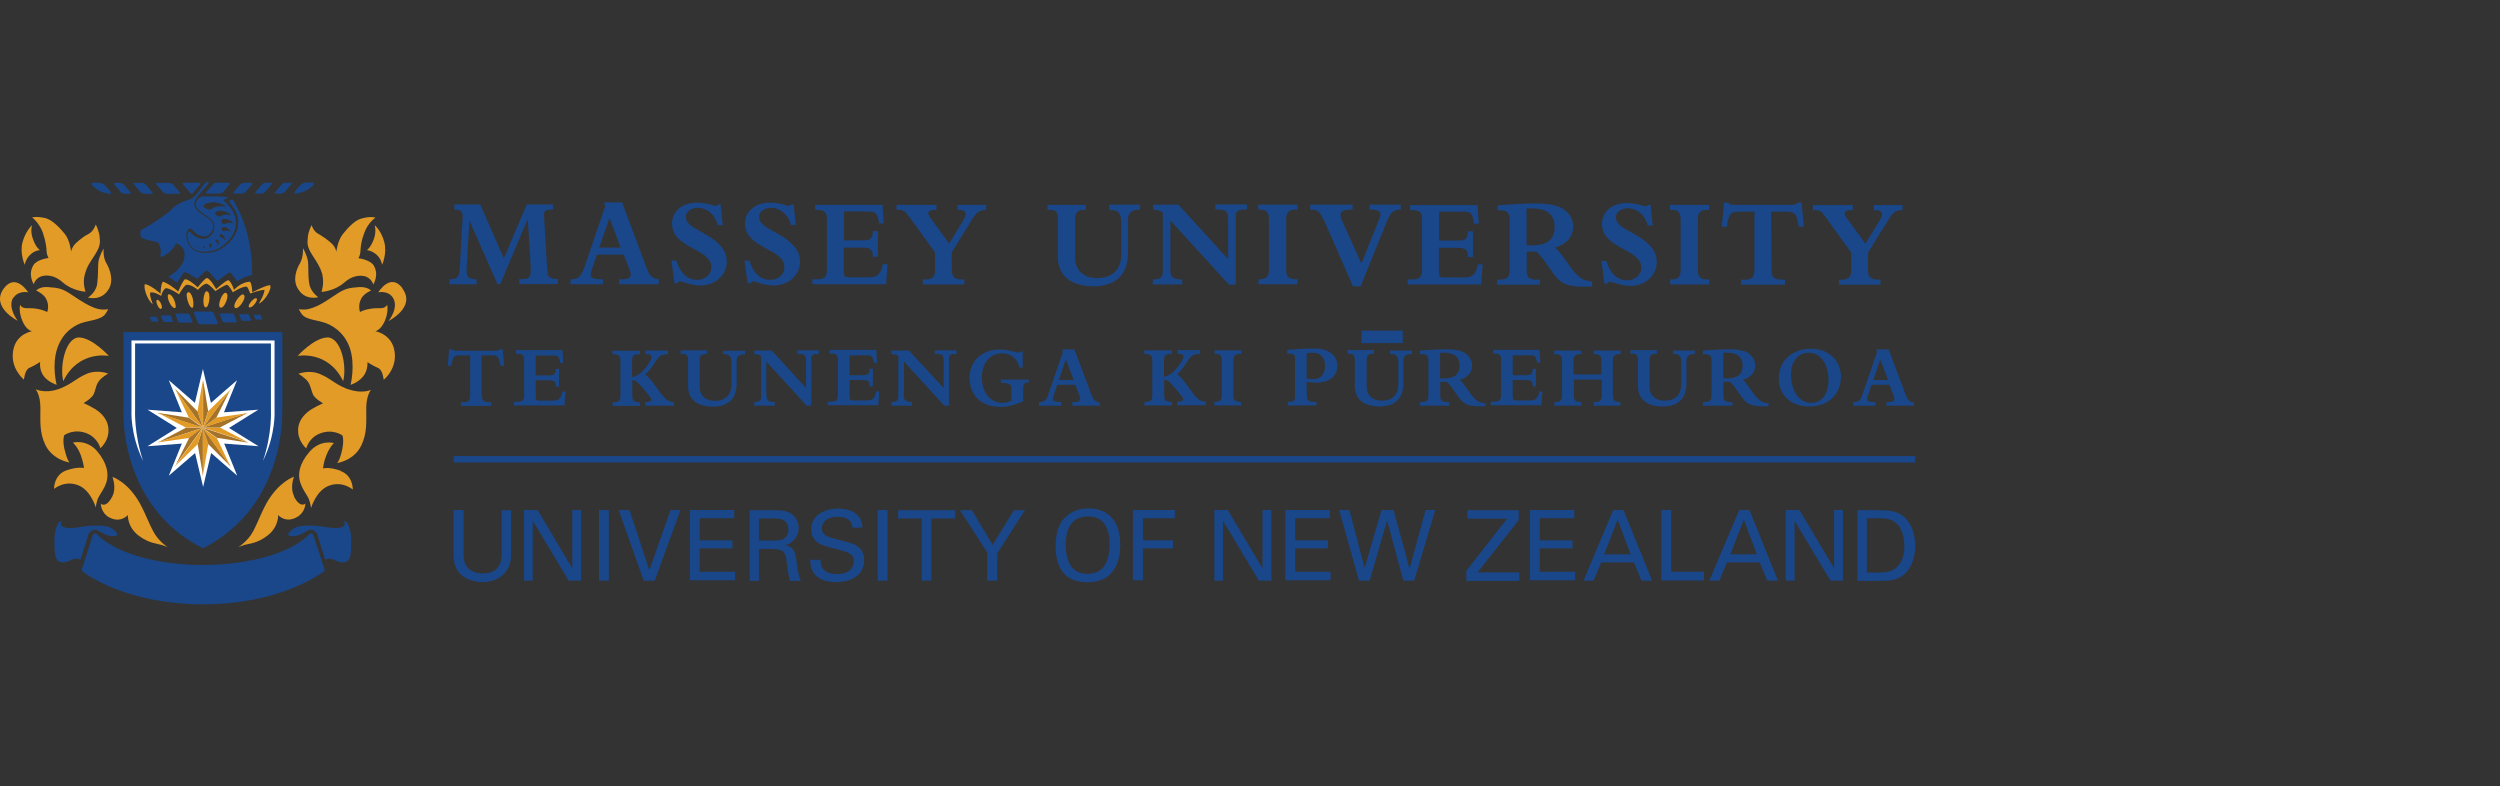 <svg width="248" height="78" viewBox="0 0 248 78" fill="none" xmlns="http://www.w3.org/2000/svg">
<rect x="0" y="0" width="248" height="78" fill="#333333" stroke="none"/>
<g clip-path="url(#clip0_970_8432)">
<path d="M46.581 21.912H46.561L46.302 26.45C46.262 27.286 46.262 27.704 47.278 27.704V28.202H44.59V27.704C45.526 27.684 45.546 27.426 45.626 26.351L45.884 21.733C45.924 21.076 45.884 20.817 45.068 20.778V20.28H47.636L49.984 25.634L52.253 20.28H54.861V20.778C53.985 20.817 53.925 20.817 53.985 21.733L54.264 26.43C54.323 27.505 54.363 27.625 55.339 27.684V28.182H51.517V27.684H51.716C52.233 27.684 52.651 27.684 52.651 26.868C52.651 26.669 52.632 26.45 52.632 26.271L52.353 21.753H52.333L49.626 28.182H49.347L46.581 21.912ZM59.22 25.256L58.702 26.749C58.483 27.406 58.503 27.704 59.658 27.704H59.817V28.202H56.592V27.704H56.772C57.349 27.704 57.647 27.426 57.966 26.53L60.036 20.459L59.916 20.081H61.708L64.136 26.55C64.434 27.386 64.713 27.645 65.35 27.704V28.202H61.409V27.704H61.847C62.583 27.704 62.683 27.346 62.464 26.749L61.867 25.256H59.22ZM60.474 21.594L59.439 24.559H61.568L60.454 21.594H60.474ZM66.604 25.853H67.082C67.5 27.107 68.196 27.764 69.152 27.764C69.948 27.764 70.565 27.227 70.565 26.51C70.565 24.619 66.664 24.679 66.664 22.171C66.664 20.937 67.699 20.101 69.132 20.101C70.067 20.101 70.784 20.419 70.983 20.419C71.062 20.419 71.142 20.4 71.241 20.28H71.48L71.699 22.33H71.202C70.943 21.295 70.147 20.619 69.231 20.619C68.555 20.619 68.037 21.017 68.037 21.494C68.037 22.669 70.047 22.887 71.401 24.301C71.898 24.818 72.097 25.375 72.097 25.973C72.097 27.286 70.943 28.321 69.51 28.321C68.555 28.321 67.659 27.903 67.44 27.903C67.34 27.903 67.261 27.963 67.201 28.102H66.903L66.604 25.813V25.853ZM73.849 25.853H74.326C74.745 27.107 75.441 27.764 76.397 27.764C77.193 27.764 77.81 27.227 77.81 26.51C77.81 24.619 73.909 24.679 73.909 22.171C73.909 20.937 74.944 20.101 76.377 20.101C77.312 20.101 78.029 20.419 78.228 20.419C78.307 20.419 78.387 20.4 78.486 20.28H78.725L78.944 22.33H78.466C78.208 21.295 77.412 20.619 76.496 20.619C75.819 20.619 75.302 21.017 75.302 21.494C75.302 22.669 77.312 22.887 78.665 24.301C79.163 24.818 79.362 25.375 79.362 25.973C79.362 27.286 78.208 28.321 76.775 28.321C75.819 28.321 74.924 27.903 74.705 27.903C74.605 27.903 74.526 27.963 74.466 28.102H74.167L73.849 25.813V25.853ZM86.368 20.977H83.721V23.843H85.692C86.368 23.843 86.587 23.604 86.587 22.927H87.085V25.475H86.587C86.587 24.798 86.428 24.559 85.492 24.559H83.701V26.848C83.701 27.406 83.801 27.505 84.159 27.505H86.189C86.965 27.505 87.363 27.286 87.582 26.211H88.04L87.901 28.202H80.596V27.704H81.094C81.79 27.704 82.029 27.426 82.029 26.789V21.733C82.029 21.056 81.81 20.817 80.974 20.817H80.855V20.32H87.543L87.662 22.171H87.204C87.065 21.295 86.906 20.997 86.348 20.997M94.429 26.789C94.429 27.406 94.608 27.724 95.484 27.724H95.663V28.222H91.543V27.724H91.842C92.558 27.724 92.757 27.366 92.757 26.808V25.037L90.13 21.415C89.772 20.917 89.632 20.817 89.015 20.817H88.936V20.32H92.897V20.817H92.757C92.061 20.817 91.961 21.116 92.2 21.474L94.15 24.161L95.564 21.852C95.862 21.335 95.982 20.817 95.126 20.817H94.987V20.32H97.833V20.817C97.136 20.857 96.937 20.997 96.479 21.693L94.409 25.037V26.789H94.429ZM109.954 20.3H113.099V20.798H113.019C112.064 20.798 111.905 21.255 111.905 21.852V25.037C111.905 27.863 109.934 28.401 108.501 28.401C106.332 28.401 104.938 27.426 104.938 25.475V21.673C104.938 21.037 104.779 20.817 104.102 20.817H103.903V20.32H107.705V20.817H107.506C106.988 20.817 106.65 21.056 106.65 21.673V25.495C106.65 27.047 107.745 27.585 108.839 27.585C110.412 27.585 111.228 26.649 111.228 25.256V22.151C111.228 21.255 110.989 20.837 110.253 20.837H110.034V20.32L109.954 20.3ZM116.084 26.689C116.084 27.465 116.303 27.724 117.279 27.724V28.222H114.353V27.724H114.432C115.169 27.724 115.348 27.445 115.348 26.928V21.076C115.089 20.897 114.751 20.798 114.393 20.798V20.3H116.9L121.836 25.714V21.872C121.836 20.957 121.657 20.778 120.682 20.778H120.563V20.28H123.688V20.778H123.568C122.812 20.778 122.593 20.937 122.593 21.435V28.242H121.916L116.104 21.872V26.689H116.084ZM124.842 20.3H128.703V20.798H128.504C127.847 20.798 127.589 21.076 127.589 21.753V26.789C127.589 27.406 127.788 27.704 128.524 27.704H128.703V28.202H124.842V27.704H125.001C125.638 27.704 125.877 27.386 125.877 26.828V21.753C125.877 21.096 125.658 20.798 124.981 20.798H124.822V20.3H124.842ZM131.311 21.872C130.913 20.957 130.733 20.798 130.057 20.798H129.977V20.3H134.177V20.798H133.978C132.943 20.798 132.803 21.156 133.142 21.912L135.053 26.152L136.904 21.514C137.063 21.076 136.804 20.798 136.107 20.798H135.869V20.3H138.954V20.798H138.874C138.157 20.798 137.899 21.156 137.501 22.151L134.973 28.401H134.216L131.35 21.852L131.311 21.872ZM145.402 20.997H142.755V23.863H144.726C145.402 23.863 145.621 23.624 145.621 22.947H146.119V25.495H145.621C145.621 24.818 145.462 24.579 144.527 24.579H142.735V26.868C142.735 27.426 142.835 27.525 143.193 27.525H145.223C146 27.525 146.398 27.306 146.617 26.231H147.074L146.935 28.222H139.63V27.724H140.128C140.825 27.724 141.063 27.445 141.063 26.808V21.753C141.063 21.076 140.844 20.837 140.009 20.837H139.889V20.34H146.577L146.696 22.191H146.238C146.099 21.315 145.96 21.017 145.383 21.017M151.433 26.828C151.433 27.485 151.692 27.744 152.389 27.744H152.767V28.242H148.527V27.744H148.706C149.443 27.744 149.761 27.565 149.761 26.828V21.813C149.761 21.196 149.602 20.857 148.806 20.857H148.567V20.36C149.184 20.32 149.642 20.3 150.12 20.26C150.796 20.22 151.672 20.181 152.11 20.181C153.901 20.181 154.857 20.419 155.474 21.056C155.892 21.474 156.051 21.952 156.051 22.509C156.051 23.465 155.394 24.241 154.259 24.559C155.056 25.256 155.494 26.271 156.349 27.167C156.847 27.684 157.185 27.843 157.942 27.923V28.421C157.683 28.441 157.544 28.441 157.185 28.441C155.693 28.441 155.076 28.222 154.498 27.625C153.881 26.988 153.185 25.654 152.408 24.957H151.453V26.848L151.433 26.828ZM151.433 24.34H151.911C153.384 24.34 154.22 23.863 154.22 22.509C154.22 21.156 153.244 20.678 152.07 20.678H151.433V24.321V24.34ZM158.857 25.893H159.335C159.753 27.147 160.45 27.804 161.405 27.804C162.201 27.804 162.818 27.266 162.818 26.55C162.818 24.659 158.917 24.719 158.917 22.211C158.917 20.977 159.952 20.141 161.385 20.141C162.301 20.141 163.037 20.459 163.236 20.459C163.316 20.459 163.395 20.439 163.495 20.32H163.734L163.953 22.37H163.455C163.196 21.335 162.4 20.658 161.484 20.658C160.808 20.658 160.29 21.056 160.29 21.534C160.29 22.708 162.301 22.927 163.654 24.34C164.152 24.858 164.351 25.415 164.351 26.012C164.351 27.326 163.196 28.361 161.763 28.361C160.808 28.361 159.912 27.943 159.693 27.943C159.594 27.943 159.514 28.003 159.454 28.142H159.156L158.857 25.853V25.893ZM165.684 20.32H169.545V20.817H169.346C168.69 20.817 168.431 21.096 168.431 21.773V26.808C168.431 27.426 168.63 27.724 169.366 27.724H169.545V28.222H165.684V27.724H165.843C166.48 27.724 166.719 27.406 166.719 26.848V21.773C166.719 21.116 166.5 20.817 165.823 20.817H165.664V20.32H165.684ZM175.736 26.789C175.736 27.445 175.915 27.744 176.79 27.744H177.069V28.242H172.71V27.744H173.128C173.785 27.744 174.044 27.465 174.044 26.789V20.997H172.611C171.675 20.997 171.516 21.136 171.297 22.489H170.799L171.018 20.101H171.416C171.516 20.181 171.576 20.24 171.635 20.28C171.715 20.3 171.815 20.32 171.994 20.32H177.746C178.064 20.32 178.144 20.3 178.323 20.101H178.721L178.94 22.489H178.442C178.223 21.156 178.064 20.997 177.129 20.997H175.696L175.736 26.789ZM185.309 26.808C185.309 27.426 185.488 27.744 186.364 27.744H186.543V28.242H182.423V27.744H182.722C183.438 27.744 183.637 27.386 183.637 26.828V25.057L181.03 21.435C180.672 20.937 180.532 20.837 179.915 20.837H179.836V20.34H183.797V20.837H183.657C182.961 20.837 182.861 21.136 183.1 21.494L185.05 24.181L186.464 21.872C186.762 21.355 186.882 20.837 186.026 20.837H185.886V20.34H188.733V20.837C188.036 20.877 187.837 21.017 187.379 21.713L185.309 25.057V26.808ZM47.815 39.248C47.815 39.706 47.954 39.905 48.531 39.905H48.73V40.263H45.725V39.905H46.004C46.461 39.905 46.641 39.726 46.641 39.248V35.248H45.665C45.028 35.248 44.929 35.347 44.77 36.283H44.411L44.551 34.651H44.809C44.809 34.651 44.909 34.75 44.969 34.77C45.028 34.79 45.088 34.79 45.208 34.79H49.188C49.407 34.79 49.447 34.77 49.606 34.651H49.865L50.004 36.283H49.646C49.487 35.367 49.387 35.248 48.75 35.248H47.775V39.248H47.815ZM54.98 35.268H53.149V37.238H54.502C54.96 37.238 55.139 37.079 55.139 36.601H55.458V38.353H55.139C55.139 37.875 55.04 37.716 54.383 37.716H53.149V39.288C53.149 39.666 53.209 39.746 53.448 39.746H54.841C55.398 39.746 55.637 39.587 55.796 38.85H56.095L55.995 40.224H50.98V39.865H51.338C51.835 39.865 51.995 39.666 51.995 39.228V35.725C51.995 35.248 51.855 35.089 51.258 35.089H51.179V34.73H55.796L55.876 36.004H55.577C55.478 35.467 55.358 35.268 54.98 35.268ZM62.723 39.268C62.723 39.766 62.942 39.905 63.38 39.905H63.499V40.263H60.772V39.905H60.911C61.349 39.905 61.548 39.766 61.548 39.248V35.805C61.548 35.327 61.389 35.148 60.892 35.148H60.752V34.79H63.479V35.148H63.34C62.782 35.148 62.703 35.367 62.703 35.845V37.417C63.021 37.377 63.439 37.158 63.817 36.74C64.076 36.462 64.633 35.745 64.633 35.407C64.633 35.228 64.494 35.128 64.116 35.128H64.036V34.77H66.266V35.128C65.768 35.168 65.589 35.208 65.37 35.427C64.992 35.825 64.614 36.661 63.996 37.158C64.235 37.278 64.633 37.755 64.872 38.094L65.589 39.069C66.027 39.646 66.345 39.885 66.863 39.885V40.243H64.016V39.885C64.375 39.885 64.614 39.825 64.614 39.646C64.614 39.467 63.857 38.552 63.32 38.014C63.061 37.736 62.922 37.716 62.723 37.716V39.268ZM71.739 34.79H73.909V35.148H73.849C73.172 35.148 73.073 35.447 73.073 35.885V38.034C73.073 39.985 71.719 40.343 70.724 40.343C69.231 40.343 68.256 39.666 68.256 38.313V35.706C68.256 35.268 68.136 35.108 67.659 35.108H67.519V34.75H70.147V35.108H70.007C69.649 35.108 69.41 35.268 69.41 35.706V38.333C69.41 39.407 70.167 39.766 70.923 39.766C72.018 39.766 72.555 39.109 72.555 38.154V36.024C72.555 35.407 72.396 35.128 71.878 35.128H71.739V34.81V34.79ZM76.038 39.169C76.038 39.706 76.198 39.885 76.854 39.885V40.243H74.824V39.885H74.864C75.381 39.885 75.501 39.706 75.501 39.328V35.307C75.322 35.188 75.083 35.128 74.824 35.128V34.77H76.556L79.959 38.492V35.845C79.959 35.208 79.84 35.108 79.163 35.108H79.084V34.75H81.233V35.108H81.153C80.636 35.108 80.477 35.228 80.477 35.566V40.243H80.019L76.018 35.865V39.169H76.038ZM86.109 35.248H84.278V37.218H85.632C86.09 37.218 86.269 37.059 86.269 36.581H86.587V38.333H86.269C86.269 37.855 86.169 37.696 85.512 37.696H84.278V39.268C84.278 39.646 84.338 39.726 84.577 39.726H85.97C86.528 39.726 86.766 39.567 86.925 38.83H87.224L87.125 40.204H82.109V39.845H82.467C82.965 39.845 83.124 39.646 83.124 39.209V35.706C83.124 35.228 82.985 35.069 82.388 35.069H82.308V34.71H86.925L87.005 35.984H86.707C86.607 35.447 86.507 35.248 86.109 35.248ZM89.652 39.169C89.652 39.706 89.811 39.885 90.468 39.885V40.243H88.438V39.885H88.478C88.996 39.885 89.115 39.706 89.115 39.328V35.307C88.936 35.188 88.697 35.128 88.438 35.128V34.77H90.17L93.613 38.492V35.845C93.613 35.208 93.494 35.108 92.817 35.108H92.737V34.75H94.887V35.108H94.807C94.29 35.108 94.131 35.228 94.131 35.566V40.243H93.673L89.672 35.865V39.169H89.652ZM102.092 37.935C101.634 37.935 101.495 38.074 101.495 38.492V39.806C100.898 40.084 100.042 40.363 99.326 40.363C97.216 40.363 96.181 39.129 96.181 37.457C96.181 35.785 97.455 34.67 99.206 34.67C100.062 34.67 100.739 34.969 101.017 34.969C101.137 34.969 101.196 34.929 101.256 34.87H101.455V36.462H101.137C100.918 35.566 100.281 35.049 99.405 35.049C98.211 35.049 97.395 36.024 97.395 37.457C97.395 38.89 98.251 39.965 99.425 39.965C99.724 39.965 100.102 39.885 100.321 39.746V38.532C100.321 38.094 100.142 37.994 99.286 37.974V37.656H102.052V37.955L102.092 37.935ZM104.879 38.193L104.52 39.228C104.381 39.686 104.381 39.885 105.177 39.885H105.277V40.243H103.067V39.885H103.187C103.605 39.885 103.804 39.706 104.003 39.089L105.436 34.909L105.356 34.67H106.59L108.262 39.129C108.481 39.706 108.68 39.885 109.098 39.925V40.243H106.371V39.885H106.65C107.168 39.885 107.247 39.646 107.068 39.209L106.67 38.173H104.839L104.879 38.193ZM105.734 35.646L105.038 37.696H106.511L105.734 35.646ZM115.487 39.228C115.487 39.726 115.706 39.865 116.144 39.865H116.264V40.224H113.537V39.865H113.676C114.114 39.865 114.313 39.726 114.313 39.209V35.765C114.313 35.288 114.154 35.108 113.656 35.108H113.517V34.75H116.244V35.108H116.104C115.547 35.108 115.467 35.327 115.467 35.805V37.377C115.786 37.338 116.184 37.119 116.582 36.701C116.841 36.422 117.398 35.706 117.398 35.367C117.398 35.188 117.259 35.089 116.9 35.089H116.821V34.73H119.05V35.089C118.533 35.128 118.373 35.168 118.134 35.387C117.756 35.785 117.378 36.621 116.761 37.119C117 37.238 117.398 37.716 117.637 38.054L118.353 39.029C118.791 39.607 119.11 39.845 119.627 39.845V40.204H116.781V39.845C117.139 39.845 117.378 39.786 117.378 39.607C117.378 39.428 116.602 38.512 116.084 37.974C115.826 37.696 115.686 37.676 115.487 37.676V39.228ZM120.463 34.75H123.13V35.108H122.991C122.533 35.108 122.354 35.307 122.354 35.765V39.228C122.354 39.666 122.493 39.865 123.011 39.865H123.13V40.224H120.463V39.865H120.583C121.04 39.865 121.2 39.646 121.2 39.248V35.745C121.2 35.288 121.06 35.089 120.583 35.089H120.483V34.77H120.463V34.75ZM129.639 39.209C129.639 39.726 129.818 39.865 130.355 39.865H130.594V40.224H127.748V39.865H127.867C128.325 39.865 128.464 39.766 128.464 39.368V35.586C128.464 35.168 128.345 35.069 127.867 35.069H127.688V34.71C128.007 34.69 128.464 34.651 129.042 34.611C129.599 34.591 130.136 34.571 130.375 34.571C131.987 34.571 132.664 35.387 132.664 36.303C132.664 37.338 131.848 37.955 130.554 37.955C130.256 37.955 129.957 37.935 129.599 37.875L129.639 39.189V39.209ZM129.639 37.556C129.818 37.596 130.017 37.616 130.236 37.616C131.012 37.616 131.45 37.139 131.45 36.283C131.45 35.486 130.992 34.989 130.216 34.989C130.017 34.989 129.818 35.009 129.619 35.049V37.556H129.639ZM137.879 34.77H140.048V35.128H139.989C139.312 35.128 139.212 35.427 139.212 35.865V38.014C139.212 39.965 137.859 40.323 136.864 40.323C135.371 40.323 134.396 39.646 134.396 38.293V35.686C134.396 35.248 134.276 35.089 133.819 35.089H133.679V34.73H136.306V35.089H136.167C135.809 35.089 135.57 35.248 135.57 35.686V38.313C135.57 39.388 136.326 39.746 137.083 39.746C138.177 39.746 138.715 39.089 138.715 38.134V36.004C138.715 35.387 138.556 35.108 138.038 35.108H137.899V34.79H137.879V34.77ZM142.875 39.248C142.875 39.706 143.054 39.885 143.532 39.885H143.77V40.243H140.844V39.885H140.964C141.481 39.885 141.7 39.766 141.7 39.248V35.785C141.7 35.367 141.601 35.128 141.024 35.128H140.844V34.77C141.262 34.75 141.581 34.73 141.939 34.71C142.417 34.67 143.014 34.651 143.312 34.651C144.546 34.651 145.223 34.81 145.621 35.268C145.88 35.546 146.039 35.885 146.039 36.263C146.039 36.94 145.581 37.457 144.805 37.676C145.363 38.173 145.641 38.85 146.238 39.487C146.597 39.845 146.816 39.965 147.353 40.005V40.303H146.835C145.781 40.303 145.382 40.144 144.965 39.726C144.547 39.288 144.069 38.373 143.532 37.875H142.875V39.228V39.248ZM142.875 37.537H143.193C144.188 37.537 144.785 37.218 144.785 36.263C144.785 35.307 144.109 34.989 143.293 34.989H142.855V37.537H142.875ZM151.891 35.248H150.06V37.218H151.413C151.871 37.218 152.05 37.059 152.05 36.581H152.369V38.333H152.05C152.05 37.855 151.951 37.696 151.294 37.696H150.06V39.268C150.06 39.646 150.12 39.726 150.358 39.726H151.752C152.289 39.726 152.548 39.567 152.707 38.83H153.006L152.906 40.204H147.89V39.845H148.249C148.746 39.845 148.905 39.646 148.905 39.209V35.706C148.905 35.228 148.766 35.069 148.189 35.069H148.109V34.71H152.727L152.807 35.984H152.488C152.389 35.447 152.289 35.248 151.891 35.248ZM158.26 39.885C158.718 39.885 158.897 39.686 158.897 39.209V37.656H156.13V39.228C156.13 39.706 156.31 39.885 156.767 39.885H156.887V40.243H154.2V39.885H154.339C154.777 39.885 154.956 39.686 154.956 39.248V35.765C154.956 35.327 154.777 35.128 154.319 35.128H154.18V34.77H156.867V35.128H156.747C156.31 35.128 156.091 35.268 156.091 35.765V37.139H158.857V35.785C158.857 35.288 158.678 35.128 158.181 35.128H158.101V34.77H160.768V35.128H160.629C160.191 35.128 159.992 35.288 159.992 35.765V39.228C159.992 39.686 160.151 39.885 160.629 39.885H160.748V40.243H158.081V39.885H158.26ZM165.943 34.77H168.112V35.128H168.053C167.376 35.128 167.296 35.427 167.296 35.865V38.014C167.296 39.965 165.943 40.323 164.948 40.323C163.455 40.323 162.48 39.646 162.48 38.293V35.686C162.48 35.248 162.36 35.089 161.883 35.089H161.743V34.73H164.371V35.089H164.231C163.873 35.089 163.634 35.248 163.634 35.686V38.313C163.634 39.388 164.39 39.746 165.147 39.746C166.242 39.746 166.779 39.089 166.779 38.134V36.004C166.779 35.387 166.62 35.108 166.102 35.108H165.963V34.79H165.943V34.77ZM170.959 39.248C170.959 39.706 171.138 39.885 171.615 39.885H171.854V40.243H168.928V39.885H169.068C169.585 39.885 169.784 39.766 169.784 39.248V35.785C169.784 35.367 169.685 35.128 169.108 35.128H168.928V34.77C169.346 34.75 169.665 34.73 170.023 34.71C170.501 34.67 171.098 34.651 171.397 34.651C172.631 34.651 173.307 34.81 173.705 35.268C173.984 35.546 174.123 35.885 174.123 36.263C174.123 36.94 173.666 37.457 172.889 37.676C173.447 38.173 173.725 38.85 174.322 39.487C174.681 39.845 174.9 39.965 175.437 40.005V40.303H174.919C173.865 40.303 173.466 40.144 173.049 39.726C172.631 39.288 172.153 38.373 171.615 37.875H170.959V39.228V39.248ZM170.959 37.537H171.277C172.272 37.537 172.869 37.218 172.869 36.263C172.869 35.307 172.193 34.989 171.377 34.989H170.939V37.537H170.959ZM179.637 34.591C181.388 34.591 182.622 35.745 182.622 37.377C182.622 39.01 181.468 40.323 179.477 40.323C177.487 40.323 176.452 39.029 176.452 37.556C176.432 35.825 177.786 34.591 179.637 34.591ZM179.676 39.965C180.851 39.965 181.388 38.91 181.388 37.716C181.388 36.303 180.711 34.989 179.438 34.989C178.363 34.989 177.666 35.845 177.666 37.178C177.686 38.83 178.502 39.965 179.676 39.965ZM185.648 38.193L185.289 39.228C185.15 39.686 185.15 39.885 185.946 39.885H186.046V40.243H183.836V39.885H183.956C184.374 39.885 184.573 39.706 184.772 39.089L186.205 34.909L186.125 34.67H187.359L189.031 39.129C189.25 39.706 189.449 39.885 189.867 39.925V40.243H187.14V39.885H187.419C187.936 39.885 188.016 39.646 187.837 39.209L187.439 38.173H185.608L185.648 38.193ZM186.523 35.646L185.827 37.696H187.3L186.523 35.646Z" fill="#19478A"/>
<path d="M135.073 33.416H139.153" stroke="#19478A" stroke-width="1.233" stroke-miterlimit="16.12"/>
<path d="M45.984 50.613V54.932C45.984 55.669 46.143 55.987 46.282 56.186C46.72 56.764 47.397 56.883 47.875 56.883C49.765 56.883 49.765 55.41 49.765 54.892V50.613H50.701V54.912C50.701 55.291 50.701 56.087 50.124 56.783C49.427 57.639 48.372 57.739 47.875 57.739C47.218 57.739 46.044 57.56 45.407 56.624C45.208 56.326 44.989 55.908 44.989 54.853V50.593H45.944L45.984 50.613Z" fill="#19478A"/>
<path d="M51.995 50.593H53.328L56.772 56.385V50.593H57.647V57.599H56.413L52.85 51.668V57.599H51.975V50.593H51.995ZM59.419 50.593H60.394V57.599H59.419V50.593ZM64.932 57.599H63.857L61.369 50.593H62.444L64.415 56.564L66.524 50.593H67.5L64.952 57.599H64.932ZM68.455 50.593H72.834V51.409H69.41V53.599H72.655V54.395H69.41V56.724H72.913V57.56H68.435V50.573L68.455 50.593Z" fill="#19478A"/>
<path d="M74.346 50.613H76.854C77.232 50.613 77.949 50.613 78.447 50.932C78.944 51.25 79.223 51.788 79.223 52.365C79.223 52.862 79.044 53.28 78.725 53.619C78.427 53.917 78.108 54.017 77.909 54.077C78.586 54.236 78.865 54.554 78.984 55.43C79.083 56.246 79.143 56.843 79.422 57.619H78.367C78.208 57.142 78.128 56.306 78.048 55.768C77.929 54.733 77.69 54.455 76.516 54.455H75.282V57.619H74.366V50.613H74.346ZM75.282 53.619H76.814C76.914 53.619 77.471 53.619 77.73 53.459C77.869 53.38 78.208 53.141 78.208 52.564C78.208 51.429 77.213 51.429 76.814 51.429H75.282V53.619ZM81.392 55.549C81.412 56.047 81.472 56.943 83.064 56.943C84.517 56.943 84.696 56.047 84.696 55.689C84.696 54.913 84.059 54.753 83.104 54.495C82.029 54.236 81.571 54.096 81.193 53.877C80.616 53.479 80.477 52.982 80.477 52.504C80.477 51.091 81.83 50.454 83.144 50.454C83.621 50.454 84.557 50.534 85.114 51.151C85.512 51.589 85.532 52.046 85.552 52.345H84.557C84.517 51.469 83.781 51.27 83.084 51.27C82.129 51.27 81.532 51.708 81.532 52.405C81.532 53.022 81.95 53.221 82.785 53.44C84.438 53.877 84.636 53.917 85.035 54.176C85.691 54.614 85.731 55.291 85.731 55.569C85.731 56.803 84.776 57.739 82.965 57.739C82.427 57.739 81.352 57.659 80.795 56.943C80.377 56.425 80.377 55.868 80.377 55.529H81.412L81.392 55.549Z" fill="#19478A"/>
<path d="M87.065 50.593H88.04V57.599H87.065V50.593ZM91.444 57.599V51.429H89.095V50.613H94.748V51.429H92.399V57.599H91.444ZM97.972 54.853L95.225 50.613H96.419L98.469 54.057L100.579 50.613H101.674L98.927 54.892V57.599H97.932V54.853H97.952H97.972Z" fill="#19478A"/>
<path d="M105.635 51.37C106.351 50.593 107.307 50.434 107.964 50.434C109.914 50.434 111.128 51.668 111.128 54.037C111.128 55.908 110.392 57.759 107.884 57.759C105.376 57.759 104.719 56.047 104.719 54.156C104.719 53.36 104.839 52.186 105.615 51.37M106.351 56.286C106.749 56.783 107.347 56.923 107.884 56.923C108.461 56.923 109.038 56.763 109.436 56.286C110.014 55.589 110.073 54.474 110.073 54.017C110.073 52.444 109.536 51.23 107.944 51.23C106.172 51.23 105.714 52.643 105.714 54.076C105.734 54.853 105.854 55.689 106.351 56.286Z" fill="#19478A"/>
<path d="M112.362 50.593H116.542V51.409H113.378V53.599H116.363V54.395H113.378V57.56H112.382V50.573H112.362V50.593ZM120.463 50.593H121.797L125.24 56.385V50.593H126.116V57.599H124.882L121.319 51.668V57.599H120.463V50.593ZM127.529 50.593H131.908V51.409H128.484V53.599H131.729V54.395H128.484V56.724H131.987V57.56H127.509V50.573L127.529 50.593ZM133.858 50.593L135.371 56.346L137.043 50.593H138.237L139.829 56.405L141.422 50.593H142.377L140.287 57.599H139.212L137.6 51.628L135.869 57.599H134.814L132.843 50.593H133.878H133.858ZM145.462 56.624L149.503 51.449H145.562V50.613H150.657V51.589L146.577 56.783H150.717V57.619H145.462V56.624ZM151.792 50.593H156.17V51.409H152.747V53.599H155.991V54.395H152.747V56.724H156.25V57.56H151.772V50.573L151.792 50.593ZM160.012 50.593H161.047L163.893 57.599H162.838L162.082 55.788H158.837L158.081 57.599H157.086L160.032 50.593H160.012ZM159.136 54.992H161.763L160.469 51.549L159.136 54.992ZM164.809 50.593H165.784V56.724H169.028V57.58H164.809V50.573V50.593ZM172.511 50.593H173.546L176.373 57.599H175.318L174.561 55.788H171.317L170.561 57.599H169.565L172.531 50.593H172.511ZM171.655 54.992H174.283L172.989 51.549L171.655 54.992ZM177.169 50.593H178.502L181.946 56.385V50.593H182.821V57.599H181.587L178.024 51.668V57.599H177.149V50.593H177.169Z" fill="#19478A"/>
<path d="M184.274 50.613H186.304C187.24 50.613 188.354 50.613 189.131 51.529C189.748 52.245 189.987 53.201 189.987 54.176C189.987 55.689 189.35 56.624 188.812 57.042C188.116 57.619 187.26 57.619 186.225 57.619H184.254V50.613H184.274ZM185.23 56.803H186.165C186.842 56.803 187.538 56.763 187.996 56.405C188.892 55.728 188.912 54.594 188.912 54.196C188.912 53.937 188.892 52.743 188.235 52.026C187.777 51.529 187.24 51.409 186.364 51.409H185.19V56.803H185.21H185.23Z" fill="#19478A"/>
<path d="M45.008 45.876H189.987V45.239H45.008V45.876Z" fill="#19478A"/>
<path d="M9.66 44.782C8.585 43.528 7.231 43.906 7.231 43.906C7.231 43.906 7.709 44.324 8.008 45.14C8.306 45.956 8.326 46.434 8.326 46.434C8.326 46.434 7.729 46.254 6.555 46.672C5.321 47.13 5.361 48.503 5.361 48.503C5.361 48.503 6.435 47.568 7.829 48.165C9.023 48.683 9.5 50.335 9.5 50.335C9.5 50.335 9.56 49.718 9.779 49.319C9.998 48.882 10.316 48.583 10.575 47.787C10.774 47.07 10.695 46.016 9.64 44.762" fill="#E29B26"/>
<path d="M6.396 44.602C6.177 43.547 6.376 43.169 6.376 43.169C6.376 43.169 7.351 42.453 8.665 43.01C9.719 43.468 9.958 44.463 9.958 44.463C9.958 44.463 10.675 43.846 10.754 42.911C10.834 41.975 10.396 41.358 9.879 40.9C9.361 40.443 8.286 39.985 8.286 39.985C8.286 39.985 9.043 39.567 9.282 39.129C9.361 38.97 9.421 38.771 9.461 38.611C9.54 38.353 9.6 38.094 9.779 37.855C10.038 37.437 10.735 37.059 10.735 37.059C10.735 37.059 9.66 36.621 8.565 37.099C7.47 37.576 7.192 38.054 5.978 38.532C5.898 38.572 5.818 38.592 5.759 38.611C4.445 39.069 3.529 38.611 3.529 38.611C3.529 38.611 4.007 39.129 4.007 40.462C4.007 41.796 3.908 42.891 4.485 44.105C5.201 45.637 6.893 45.876 6.893 45.876C6.893 45.876 6.654 45.657 6.415 44.602" fill="#E29B26"/>
<path d="M15.651 53.38C15.014 52.643 14.636 51.33 13.879 49.937C12.665 47.767 11.152 47.309 11.152 47.309C11.152 47.309 11.59 48.384 11.133 49.26C10.516 50.454 9.998 49.976 9.998 49.976C9.998 49.976 10.018 50.852 10.774 51.29C11.949 51.967 12.685 51.091 12.685 51.091C12.685 51.091 12.605 52.265 13.76 53.141C14.795 53.917 15.591 53.917 16.089 54.077C16.407 54.176 16.686 54.295 16.686 54.295C16.686 54.295 16.268 54.116 15.631 53.36" fill="#E29B26"/>
<path d="M6.276 37.815C7.769 34.71 10.794 35.307 10.794 35.307C10.794 35.307 9.202 33.536 7.868 33.476C6.515 33.436 5.898 36.283 6.276 37.815Z" fill="#E29B26"/>
<path d="M9.759 25.992C9.699 26.57 9.759 27.286 9.64 28.162C9.52 29.038 8.724 29.515 8.724 29.515C8.724 29.515 10.038 29.913 10.774 28.699C11.332 27.784 10.874 26.669 10.555 26.112C10.197 25.535 10.277 24.659 10.277 24.659C10.277 24.659 9.819 25.415 9.759 26.012" fill="#E29B26"/>
<path d="M4.266 23.146C4.544 23.962 4.604 24.5 4.624 24.957C4.644 25.316 4.823 25.594 4.823 25.594C4.823 25.594 3.669 25.714 3.31 26.311C2.733 27.266 3.35 28.202 3.35 28.202C3.35 28.202 3.509 27.505 4.286 27.366C4.704 27.286 5.44 27.306 6.216 28.003C7.192 28.878 8.485 28.938 8.485 28.938C8.485 28.938 8.167 28.122 8.406 27.246C8.645 26.371 8.903 26.092 9.441 25.236C9.978 24.38 9.938 24.042 9.879 23.465C9.819 22.887 9.5 22.27 9.5 22.27C9.5 22.27 9.321 22.887 8.824 23.186C8.306 23.445 7.968 23.723 7.55 24.102C7.132 24.48 7.052 24.957 7.052 24.957C7.052 24.957 6.953 23.843 6.415 23.186C5.878 22.529 5.201 21.852 4.564 21.654C3.589 21.415 3.191 21.574 3.191 21.574C3.191 21.574 3.888 22.071 4.286 23.166" fill="#E29B26"/>
<path d="M1.34 29.535C1.837 28.779 2.793 28.998 2.793 28.998C2.793 28.998 1.579 27.027 0.385 28.6C-0.989 30.451 1.758 31.824 1.758 31.824C1.758 31.824 0.703 30.491 1.32 29.515" fill="#E29B26"/>
<path d="M4.365 37.357C4.903 37.974 5.619 38.173 5.619 38.173C5.619 38.173 5.102 36.203 5.699 34.511C6.276 32.819 7.59 32.143 8.406 31.944C9.202 31.745 9.5 31.744 9.998 31.506C10.396 31.327 10.535 31.048 10.734 30.67C10.217 30.749 9.859 30.73 9.301 30.511C8.744 30.292 8.226 29.993 7.191 29.296C6.157 28.58 5.778 28.56 4.783 28.48C3.967 28.401 3.589 28.819 3.589 28.819C3.589 28.819 4.226 29.097 4.524 29.555C4.962 30.272 4.684 30.948 4.684 30.948C4.684 30.948 4.246 30.73 3.669 30.63C3.091 30.53 2.733 30.61 2.415 30.55C2.096 30.491 1.997 30.232 1.997 30.232C1.997 30.232 1.817 30.869 2.216 31.824C2.614 32.779 3.171 32.859 3.171 32.859C3.171 32.859 1.738 33.078 1.36 34.531C0.862 36.462 2.375 37.656 2.375 37.656C2.375 37.656 2.454 36.681 2.932 36.482C3.41 36.283 3.987 35.904 3.987 35.904C3.987 35.904 3.848 36.74 4.385 37.357" fill="#E29B26"/>
<path d="M3.012 25.256C3.509 24.798 3.967 24.818 3.967 24.818C3.967 24.818 3.589 24.599 3.29 23.763C2.952 22.927 3.191 22.33 3.191 22.33C3.191 22.33 2.534 22.907 2.236 24.022C1.937 25.137 2.455 26.271 2.455 26.271C2.455 26.271 2.534 25.694 3.012 25.256Z" fill="#E29B26"/>
<path d="M28.011 40.661V32.939H12.247V40.661C12.247 40.661 11.729 50.155 20.129 54.395C28.508 50.155 27.991 40.661 27.991 40.661" fill="#19478A"/>
<path d="M8.883 52.902C8.963 52.703 9.162 52.544 9.421 52.544C9.52 52.544 9.6 52.564 9.68 52.604C9.918 52.743 10.396 53.061 10.834 53.141C11.332 53.26 11.63 53.161 11.65 53.022C11.69 52.882 11.133 52.305 10.535 52.206C9.938 52.106 9.023 52.086 7.809 52.305C6.594 52.504 6.137 52.285 6.057 52.086C5.977 51.907 6.077 51.847 6.137 51.688C5.977 51.708 5.858 51.768 5.758 51.927C5.54 52.365 5.38 52.882 5.4 53.858C5.42 54.833 5.44 55.649 6.017 55.768C6.594 55.888 7.012 55.51 7.411 55.43C7.829 55.37 7.968 55.569 7.968 55.569L8.824 52.862L8.883 52.902Z" fill="#19478A"/>
<path d="M31.375 52.902C31.295 52.703 31.096 52.544 30.837 52.544C30.738 52.544 30.658 52.564 30.578 52.604C30.34 52.743 29.862 53.061 29.424 53.141C28.907 53.26 28.628 53.161 28.588 53.022C28.548 52.882 29.106 52.305 29.703 52.206C30.3 52.106 31.215 52.086 32.429 52.305C33.644 52.504 34.101 52.285 34.181 52.086C34.261 51.907 34.161 51.847 34.101 51.688C34.261 51.708 34.38 51.768 34.48 51.927C34.699 52.365 34.858 52.882 34.838 53.858C34.838 54.853 34.798 55.649 34.221 55.768C33.644 55.888 33.226 55.51 32.828 55.43C32.41 55.37 32.27 55.569 32.27 55.569L31.434 52.862L31.375 52.902Z" fill="#19478A"/>
<path d="M32.071 56.724C29.245 58.694 24.945 59.948 20.129 59.948C15.312 59.948 11.033 58.694 8.207 56.724C8.147 56.684 8.107 56.604 8.107 56.525C8.107 56.505 8.107 56.465 8.127 56.445L9.222 53.041C9.222 53.041 9.341 52.902 9.441 52.902C9.5 52.902 9.56 52.922 9.6 52.982C11.292 54.773 15.372 56.047 20.129 56.047C24.886 56.047 29.026 54.773 30.718 52.962C30.757 52.922 30.817 52.902 30.877 52.902C30.976 52.902 31.036 52.962 31.076 53.061L32.191 56.465C32.191 56.465 32.21 56.525 32.21 56.544C32.21 56.624 32.151 56.684 32.071 56.724Z" fill="#19478A"/>
<path d="M18.895 19.146C18.954 19.245 19.074 19.245 19.134 19.146L19.83 18.31C19.89 18.21 19.85 18.131 19.751 18.131H18.258C18.139 18.131 18.099 18.21 18.178 18.31L18.875 19.146H18.895ZM21.821 19.205C21.92 19.205 22.04 19.126 22.139 19.046L22.776 18.29C22.856 18.19 22.836 18.131 22.756 18.131H21.442C21.343 18.131 21.204 18.21 21.124 18.29L20.487 19.046C20.407 19.146 20.427 19.205 20.507 19.205H21.821ZM27.931 19.205C27.931 19.205 28.15 19.126 28.25 19.046L28.886 18.29C28.966 18.19 28.946 18.131 28.867 18.131H28.269C28.17 18.131 28.05 18.21 27.951 18.29L27.314 19.046C27.235 19.146 27.254 19.205 27.334 19.205H27.931ZM29.304 19.205C29.125 19.205 29.225 19.066 29.344 18.867L29.802 18.349C29.941 18.21 30.2 18.111 30.379 18.111H30.996C31.175 18.111 31.175 18.25 30.996 18.449C30.26 19.166 29.304 19.205 29.304 19.205ZM25.98 19.205C26.08 19.205 26.2 19.126 26.299 19.046L26.936 18.29C27.015 18.19 26.996 18.131 26.916 18.131H26.319C26.219 18.131 26.1 18.21 26 18.29L25.363 19.046C25.284 19.146 25.304 19.205 25.383 19.205H25.98ZM24.03 19.205C24.13 19.205 24.249 19.126 24.348 19.046L24.985 18.29C25.065 18.19 25.045 18.131 24.965 18.131H24.149C24.149 18.131 23.93 18.21 23.831 18.29L23.194 19.046C23.114 19.146 23.134 19.205 23.214 19.205H24.03ZM16.486 19.225C16.387 19.225 16.268 19.146 16.168 19.066L15.531 18.31C15.451 18.21 15.471 18.15 15.551 18.15H16.865C16.964 18.15 17.084 18.23 17.183 18.31L17.82 19.066C17.9 19.166 17.88 19.225 17.8 19.225H16.486ZM12.307 19.225C12.207 19.225 12.088 19.146 11.988 19.066L11.351 18.31C11.272 18.21 11.292 18.15 11.371 18.15H11.968C11.968 18.15 12.187 18.23 12.287 18.31L12.924 19.066C13.003 19.166 12.983 19.225 12.904 19.225H12.307ZM14.257 19.225C14.257 19.225 14.038 19.146 13.939 19.066L13.302 18.31C13.222 18.21 13.242 18.15 13.322 18.15H14.138C14.138 18.15 14.357 18.23 14.456 18.31L15.093 19.066C15.173 19.166 15.153 19.225 15.073 19.225H14.257ZM10.914 19.225C11.093 19.225 10.993 19.086 10.874 18.887L10.416 18.369C10.277 18.23 10.018 18.131 9.839 18.131H9.222C9.043 18.131 9.043 18.27 9.222 18.469C9.958 19.205 10.914 19.225 10.914 19.225Z" fill="#19478A"/>
<path d="M24.985 26.152C24.985 26.012 24.985 25.893 24.965 25.773C24.766 23.644 24.249 21.733 23.194 19.962C23.134 19.802 22.995 19.743 22.816 19.862C22.716 19.862 22.716 19.942 22.756 20.041C22.756 20.041 23.134 20.539 23.274 20.778C23.492 21.156 23.632 21.574 23.632 22.032C23.632 22.191 23.612 22.37 23.592 22.529C23.393 23.564 22.537 24.4 21.602 24.858C21.363 24.957 21.064 25.017 20.805 25.057C20.228 25.137 19.572 25.097 19.114 24.699C18.974 24.579 18.855 24.46 18.736 24.281C18.556 24.002 18.457 23.604 18.497 23.226C18.497 23.106 18.537 22.947 18.636 22.848V22.808C19.034 22.31 19.134 23.266 20.029 23.425C20.169 23.445 20.348 23.465 20.487 23.425C20.626 23.365 20.746 23.285 20.885 23.146C21.005 23.007 21.104 22.828 21.124 22.669C21.144 22.549 21.144 22.43 21.144 22.31C21.104 22.111 20.985 21.912 20.805 21.773C20.328 21.375 19.572 21.096 19.313 20.479C19.273 20.32 19.273 20.161 19.313 20.021C19.353 19.882 19.452 19.743 19.532 19.564C19.552 19.524 19.95 19.046 19.97 19.046L20.686 18.21C20.746 17.991 20.487 18.051 20.427 18.091C19.89 18.628 19.611 19.345 18.974 19.723C18.178 19.982 17.402 20.26 16.805 20.997C15.87 21.653 14.974 22.33 13.979 22.828C13.879 23.047 13.919 23.325 13.979 23.524C14.456 23.863 15.113 23.863 15.69 24.042C15.949 24.44 16.009 25.037 15.889 25.455C16.267 25.555 17.163 24.818 17.462 24.161C17.9 24.221 18.258 24.659 18.298 25.097C18.337 25.455 18.258 25.773 18.119 26.072C17.681 26.948 16.686 27.465 16.686 27.465C17.103 27.625 17.382 27.963 17.521 28.003C17.661 28.043 18.119 27.047 18.298 27.008C18.537 26.948 19.392 27.625 19.572 27.625C19.711 27.625 20.288 26.828 20.527 26.848C20.786 26.868 21.363 27.804 21.562 27.843C21.681 27.863 22.557 27.027 22.816 27.047C23.015 27.067 23.373 27.804 23.512 27.863C23.672 27.923 23.95 27.485 25.005 27.286C25.005 27.286 25.005 26.609 24.985 26.112" fill="#19478A"/>
<path d="M19.811 19.583C19.811 19.583 19.711 19.663 19.651 19.723C19.552 19.862 19.472 20.001 19.452 20.121C19.432 20.24 19.432 20.32 19.452 20.479C19.671 20.997 20.447 21.315 20.865 21.693C21.044 21.852 21.204 22.071 21.244 22.33C21.264 22.47 21.264 22.609 21.244 22.768C21.204 22.967 21.104 23.166 20.925 23.325C20.806 23.465 20.646 23.584 20.467 23.664C20.288 23.703 20.089 23.703 19.93 23.664C19.452 23.584 19.094 23.266 18.776 22.927C18.736 22.967 18.716 22.987 18.696 23.027H18.676C18.676 23.027 18.596 23.226 18.596 23.285C18.576 23.624 18.656 23.962 18.815 24.241C18.895 24.38 19.014 24.5 19.154 24.619C19.552 24.977 20.149 25.017 20.726 24.938C20.985 24.898 21.263 24.838 21.482 24.758C22.358 24.32 23.174 23.524 23.353 22.549C23.393 22.41 23.393 22.27 23.393 22.091C23.413 21.673 23.274 21.295 23.055 20.917C22.916 20.658 22.736 20.439 22.497 20.18C22.378 20.061 22.279 19.982 22.159 19.902C22.259 19.683 22.537 19.743 22.657 19.564C21.801 19.444 20.049 19.484 20.049 19.484C19.97 19.524 19.91 19.544 19.811 19.623M19.691 24.46C19.691 24.46 19.631 24.48 19.611 24.46C19.651 24.44 19.651 24.4 19.651 24.36C19.651 24.34 19.691 24.36 19.711 24.38C19.711 24.42 19.691 24.44 19.691 24.46ZM20.288 24.579C20.288 24.579 20.209 24.659 20.129 24.659C20.189 24.619 20.169 24.52 20.129 24.46C20.129 24.42 20.189 24.42 20.229 24.44C20.248 24.44 20.268 24.46 20.268 24.46C20.308 24.5 20.308 24.539 20.288 24.579ZM20.826 24.619C20.885 24.52 20.826 24.38 20.706 24.261C20.706 24.201 20.766 24.181 20.865 24.161C20.905 24.161 20.925 24.161 20.945 24.181C21.025 24.241 21.025 24.32 21.005 24.38C20.985 24.48 20.925 24.559 20.826 24.599M21.602 24.36C21.622 24.201 21.502 24.002 21.363 23.942C21.323 23.863 21.383 23.803 21.482 23.763C21.522 23.743 21.542 23.743 21.562 23.763C21.662 23.823 21.701 23.922 21.701 24.022C21.701 24.141 21.681 24.261 21.602 24.36ZM21.841 23.524C21.841 23.524 21.781 23.365 21.821 23.285C21.841 23.246 21.861 23.226 21.881 23.226C22 23.226 22.099 23.305 22.199 23.405C22.279 23.544 22.358 23.684 22.338 23.843C22.239 23.664 22 23.524 21.841 23.524ZM22.159 22.927C22.04 22.907 22 22.808 22 22.669C22 22.609 22 22.589 22.04 22.569C22.179 22.509 22.318 22.529 22.478 22.589C22.637 22.688 22.816 22.788 22.896 22.967C22.697 22.848 22.378 22.848 22.179 22.947M23.154 22.171C22.876 22.032 22.458 22.091 22.219 22.25C22.079 22.25 21.98 22.111 21.96 21.932C21.94 21.852 21.96 21.832 21.98 21.793C22.139 21.693 22.358 21.713 22.557 21.753C22.796 21.832 23.035 21.952 23.154 22.171ZM22.975 21.375C22.597 21.235 22.179 21.235 21.861 21.474C21.662 21.494 21.482 21.375 21.363 21.235C21.323 21.196 21.343 21.096 21.383 21.056C21.582 20.897 21.881 20.877 22.139 20.917C22.458 20.997 22.776 21.116 22.955 21.395M20.229 20.32C20.487 20.121 20.885 20.061 21.264 20.061C21.721 20.141 22.179 20.24 22.438 20.519C21.9 20.399 21.303 20.459 20.925 20.778C20.666 20.837 20.408 20.698 20.229 20.559C20.169 20.499 20.169 20.38 20.229 20.34" fill="#19478A"/>
<path d="M25.642 44.264L22.239 44.005L23.532 47.19L20.945 44.941L20.149 48.304L19.353 44.941L16.745 47.19L18.039 44.005L14.636 44.264L17.542 42.453L14.636 40.641L18.039 40.9L16.745 37.716L19.333 39.965L20.129 36.601L20.925 39.965L23.513 37.716L22.219 40.9L25.622 40.641L22.717 42.453L25.642 44.264Z" fill="white"/>
<path d="M27.235 40.721C27.235 40.721 27.394 43.05 26.08 45.737C27.015 43.01 26.876 40.681 26.876 40.681V34.073H13.401V40.681C13.401 40.681 13.282 43.01 14.198 45.737C12.884 43.03 13.043 40.721 13.043 40.721V33.775H27.235V40.721Z" fill="white"/>
<path d="M33.822 46.712C32.648 46.274 32.051 46.473 32.051 46.473C32.051 46.473 32.051 45.996 32.37 45.18C32.688 44.364 33.126 43.946 33.126 43.946C33.126 43.946 31.772 43.567 30.698 44.821C29.623 46.075 29.543 47.11 29.782 47.847C30.041 48.623 30.359 48.941 30.578 49.379C30.777 49.777 30.857 50.394 30.857 50.394C30.857 50.394 31.335 48.742 32.529 48.225C33.922 47.628 34.997 48.563 34.997 48.563C34.997 48.563 35.037 47.19 33.803 46.732" fill="#E29B26"/>
<path d="M29.185 49.24C28.727 48.364 29.165 47.289 29.165 47.289C29.165 47.289 27.652 47.767 26.438 49.917C25.682 51.29 25.304 52.643 24.667 53.36C24.03 54.096 23.592 54.295 23.592 54.295C23.592 54.295 23.871 54.176 24.189 54.076C24.687 53.917 25.483 53.937 26.518 53.141C27.672 52.265 27.593 51.091 27.593 51.091C27.593 51.091 28.329 51.967 29.503 51.27C30.28 50.812 30.3 49.956 30.3 49.956C30.3 49.956 29.782 50.454 29.165 49.26" fill="#E29B26"/>
<path d="M34.599 38.631C34.599 38.631 34.44 38.572 34.36 38.552C33.146 38.054 32.847 37.576 31.773 37.118C30.678 36.641 29.603 37.079 29.603 37.079C29.603 37.079 30.28 37.477 30.558 37.875C30.718 38.114 30.797 38.392 30.877 38.631C30.917 38.79 30.976 38.97 31.056 39.149C31.275 39.587 32.051 40.005 32.051 40.005C32.051 40.005 30.976 40.462 30.459 40.92C29.941 41.378 29.484 42.015 29.583 42.93C29.663 43.866 30.379 44.483 30.379 44.483C30.379 44.483 30.618 43.468 31.673 43.03C32.987 42.473 33.962 43.189 33.962 43.189C33.962 43.189 34.161 43.587 33.942 44.622C33.723 45.657 33.444 45.936 33.444 45.936C33.444 45.936 35.136 45.697 35.853 44.164C36.43 42.95 36.331 41.856 36.331 40.522C36.331 39.188 36.808 38.671 36.808 38.671C36.808 38.671 35.952 39.089 34.619 38.631" fill="#E29B26"/>
<path d="M31.972 27.266C32.191 28.122 31.892 28.958 31.892 28.958C31.892 28.958 33.166 28.898 34.161 28.023C34.937 27.326 35.694 27.306 36.092 27.386C36.848 27.525 37.027 28.222 37.027 28.222C37.027 28.222 37.644 27.266 37.067 26.331C36.709 25.754 35.554 25.614 35.554 25.614C35.554 25.614 35.733 25.336 35.753 24.977C35.773 24.52 35.813 23.982 36.112 23.166C36.49 22.071 37.246 21.594 37.246 21.594C37.246 21.594 36.848 21.415 35.873 21.673C35.236 21.833 34.559 22.529 34.022 23.206C33.484 23.863 33.365 24.977 33.365 24.977C33.365 24.977 33.285 24.48 32.867 24.122C32.449 23.743 32.091 23.505 31.593 23.206C31.076 22.947 30.917 22.33 30.917 22.33C30.917 22.33 30.578 22.947 30.539 23.524C30.479 24.102 30.439 24.46 30.977 25.296C31.494 26.112 31.733 26.41 31.991 27.266" fill="#E29B26"/>
<path d="M39.933 28.6C38.739 26.988 37.525 28.998 37.525 28.998C37.525 28.998 38.5 28.779 38.978 29.535C39.615 30.53 38.54 31.844 38.54 31.844C38.54 31.844 41.306 30.471 39.913 28.62" fill="#E29B26"/>
<path d="M31.593 29.495C31.593 29.495 30.817 28.998 30.678 28.142C30.538 27.286 30.618 26.57 30.558 25.973C30.499 25.395 30.061 24.619 30.061 24.619C30.061 24.619 30.101 25.495 29.782 26.072C29.424 26.649 28.986 27.764 29.563 28.66C30.28 29.874 31.593 29.476 31.593 29.476" fill="#E29B26"/>
<path d="M37.166 22.33C37.166 22.33 37.385 22.927 37.067 23.763C36.748 24.599 36.39 24.818 36.39 24.818C36.39 24.818 36.828 24.818 37.346 25.256C37.843 25.694 37.903 26.271 37.903 26.271C37.903 26.271 38.42 25.137 38.122 24.022C37.843 22.907 37.166 22.33 37.166 22.33Z" fill="#E29B26"/>
<path d="M34.041 37.815C34.44 36.263 33.823 33.436 32.449 33.476C31.116 33.536 29.523 35.307 29.523 35.307C29.523 35.307 32.549 34.71 34.041 37.815Z" fill="#E29B26"/>
<path d="M37.226 32.859C37.226 32.859 37.764 32.779 38.182 31.824C38.58 30.869 38.401 30.232 38.401 30.232C38.401 30.232 38.301 30.471 37.983 30.55C37.624 30.61 37.306 30.53 36.729 30.63C36.151 30.709 35.714 30.948 35.714 30.948C35.714 30.948 35.455 30.252 35.873 29.555C36.151 29.097 36.808 28.819 36.808 28.819C36.808 28.819 36.43 28.421 35.614 28.48C34.639 28.56 34.241 28.58 33.206 29.296C32.171 29.993 31.653 30.311 31.076 30.511C30.519 30.73 30.14 30.749 29.643 30.67C29.842 31.068 30.001 31.327 30.379 31.506C30.897 31.725 31.156 31.725 31.972 31.944C32.788 32.143 34.121 32.859 34.699 34.511C35.276 36.203 34.778 38.173 34.778 38.173C34.778 38.173 35.495 37.974 36.012 37.357C36.53 36.74 36.45 35.924 36.45 35.924C36.45 35.924 37.027 36.303 37.505 36.502C37.983 36.7 38.062 37.676 38.062 37.676C38.062 37.676 39.575 36.482 39.077 34.551C38.679 33.098 37.246 32.859 37.246 32.859" fill="#E29B26"/>
<path d="M26.816 28.321C26.657 28.142 25.025 28.998 25.025 28.998C25.025 28.998 25.005 28.122 24.786 27.943C24.149 27.983 23.652 28.321 23.214 28.739C23.055 28.241 22.776 27.804 22.657 27.804C22.418 27.784 21.442 28.679 21.442 28.679C21.442 28.679 20.865 27.625 20.527 27.585C20.388 27.565 19.89 28.142 19.611 28.5C19.273 28.162 18.596 27.664 18.357 27.704C18.218 27.744 17.88 28.421 17.681 28.918C17.502 28.739 16.606 28.043 16.148 27.943C15.929 28.281 15.929 29.137 15.929 29.137C15.929 29.137 14.994 28.281 14.377 28.182C14.217 28.401 14.496 29.615 15.153 30.192C15.133 30.033 14.834 29.436 14.894 29.038C15.232 28.878 15.989 29.356 15.989 29.356C15.989 29.356 16.128 28.739 16.466 28.58C16.964 28.64 17.76 29.197 17.76 29.197C17.76 29.197 18.138 28.5 18.457 28.262C18.954 28.162 19.631 28.759 19.631 28.759C19.631 28.759 20.149 28.142 20.507 28.142C20.885 28.301 21.363 28.878 21.363 28.878C21.363 28.878 22.079 28.381 22.517 28.241C22.776 28.361 23.094 28.998 23.094 28.998C23.094 28.998 24.01 28.381 24.488 28.441C24.647 28.6 24.826 29.117 24.826 29.117C24.826 29.117 25.821 28.739 26.239 28.759C26.18 29.296 25.901 29.695 25.682 30.113C26.199 29.953 27.055 28.6 26.777 28.262" fill="#E29B26"/>
<path d="M20.388 30.491C20.766 30.55 20.965 28.958 20.527 28.898C20.169 28.839 20.029 30.431 20.388 30.491Z" fill="#E29B26"/>
<path d="M21.86 30.511C22.259 30.67 22.836 29.197 22.418 29.058C22.059 28.918 21.502 30.371 21.86 30.511Z" fill="#E29B26"/>
<path d="M18.517 29.217C18.517 29.754 18.835 30.59 19.094 30.53C19.273 30.471 19.213 29.276 18.775 28.998C18.636 28.938 18.517 29.097 18.517 29.197" fill="#E29B26"/>
<path d="M23.333 30.55C23.672 30.749 24.567 29.456 24.149 29.217C23.871 29.058 22.955 30.311 23.333 30.55Z" fill="#E29B26"/>
<path d="M16.646 29.296C16.586 29.834 17.123 30.67 17.382 30.55C17.541 30.471 17.283 29.356 16.805 29.197C16.706 29.157 16.646 29.257 16.646 29.296Z" fill="#E29B26"/>
<path d="M24.707 30.471C24.965 30.67 25.642 29.774 25.463 29.615C25.264 29.396 24.488 30.311 24.707 30.471Z" fill="#E29B26"/>
<path d="M15.989 30.63C16.228 30.491 15.81 29.635 15.571 29.754C15.372 29.834 15.75 30.769 15.989 30.63Z" fill="#E29B26"/>
<path d="M19.353 30.909C19.253 30.909 19.193 30.968 19.233 31.048L19.631 32.023C19.631 32.023 19.77 32.163 19.87 32.163H21.462C21.562 32.163 21.622 32.103 21.602 32.023L21.204 31.048C21.204 31.048 21.064 30.909 20.965 30.909H19.353Z" fill="#19478A"/>
<path d="M21.9 31.088C21.9 31.088 21.781 31.128 21.801 31.187L22.079 31.884C22.079 31.884 22.179 31.983 22.259 31.983H23.393C23.393 31.983 23.512 31.944 23.493 31.884L23.214 31.187C23.214 31.187 23.114 31.088 23.035 31.088H21.9Z" fill="#19478A"/>
<path d="M23.791 31.167C23.791 31.167 23.711 31.207 23.731 31.247L23.93 31.745C23.93 31.745 24.01 31.824 24.05 31.824H24.846C24.846 31.824 24.926 31.784 24.906 31.745L24.707 31.247C24.707 31.247 24.627 31.167 24.587 31.167H23.791Z" fill="#19478A"/>
<path d="M25.224 31.227C25.224 31.227 25.165 31.247 25.184 31.287L25.324 31.645C25.324 31.645 25.384 31.705 25.403 31.705H25.961C25.961 31.705 26.02 31.685 26 31.645L25.861 31.287C25.861 31.287 25.802 31.227 25.782 31.227H25.224Z" fill="#19478A"/>
<path d="M18.994 32.003C18.994 32.003 19.114 31.963 19.094 31.904L18.815 31.207C18.815 31.207 18.716 31.108 18.636 31.108H17.502C17.502 31.108 17.382 31.148 17.402 31.207L17.681 31.904C17.681 31.904 17.78 32.003 17.86 32.003H18.994Z" fill="#19478A"/>
<path d="M17.104 31.944C17.104 31.944 17.183 31.904 17.163 31.864L16.964 31.366C16.964 31.366 16.885 31.287 16.845 31.287H16.049C16.049 31.287 15.969 31.326 15.989 31.366L16.188 31.864C16.188 31.864 16.268 31.944 16.307 31.944H17.104Z" fill="#19478A"/>
<path d="M15.67 31.904C15.67 31.904 15.73 31.884 15.71 31.844L15.571 31.486C15.571 31.486 15.511 31.426 15.471 31.426H14.914C14.914 31.426 14.854 31.446 14.874 31.486L15.014 31.844C15.014 31.844 15.073 31.904 15.093 31.904H15.67Z" fill="#19478A"/>
<path d="M20.129 42.413L20.646 40.781L20.149 37.676V42.413H20.129Z" fill="#A5722A"/>
<path d="M19.592 40.801L20.129 42.433V37.696L19.592 40.801Z" fill="#E29B26"/>
<path d="M19.611 44.065L20.129 47.15V42.413L19.611 44.065Z" fill="#A5722A"/>
<path d="M20.129 47.15L20.666 44.045L20.109 42.413V47.15H20.129Z" fill="#E29B26"/>
<path d="M17.382 38.591L19.591 40.801L20.129 42.433L17.382 38.611V38.591Z" fill="#A5722A"/>
<path d="M18.736 41.438L17.382 38.591L20.129 42.413L18.756 41.418L18.736 41.438Z" fill="#E29B26"/>
<path d="M22.876 46.274L20.666 44.065L20.109 42.433L22.876 46.254V46.274Z" fill="#A5722A"/>
<path d="M21.502 43.428L22.856 46.274L20.089 42.453L21.482 43.448L21.502 43.428Z" fill="#E29B26"/>
<path d="M15.67 40.96L18.736 41.438L20.109 42.433L15.65 40.98L15.67 40.96Z" fill="#A5722A"/>
<path d="M18.437 42.413L15.67 40.96L20.129 42.413H18.437Z" fill="#E29B26"/>
<path d="M24.567 43.906L21.502 43.428L20.109 42.433L24.587 43.886L24.567 43.906Z" fill="#A5722A"/>
<path d="M21.821 42.413L24.587 43.866L20.129 42.413H21.821Z" fill="#E29B26"/>
<path d="M15.67 43.886L18.437 42.433H20.129L15.67 43.886Z" fill="#A5722A"/>
<path d="M18.755 43.448L15.67 43.886L20.129 42.433L18.775 43.468L18.755 43.448Z" fill="#E29B26"/>
<path d="M24.567 40.96L21.801 42.413H20.089L24.567 40.96Z" fill="#A5722A"/>
<path d="M21.482 41.418L24.567 40.98L20.109 42.433L21.462 41.398L21.482 41.418Z" fill="#E29B26"/>
<path d="M17.362 46.254L18.755 43.448L20.109 42.413L17.342 46.234L17.362 46.254Z" fill="#A5722A"/>
<path d="M19.611 44.065L17.362 46.254L20.109 42.433L19.611 44.085V44.065Z" fill="#E29B26"/>
<path d="M22.876 38.591L21.482 41.398L20.129 42.413L22.895 38.611L22.876 38.591Z" fill="#A5722A"/>
<path d="M20.646 40.801L22.895 38.611L20.129 42.433L20.646 40.781V40.801Z" fill="#E29B26"/>
</g>
<defs>
<clipPath id="clip0_970_8432">
<rect width="248" height="78" fill="white"/>
</clipPath>
</defs>
</svg>
